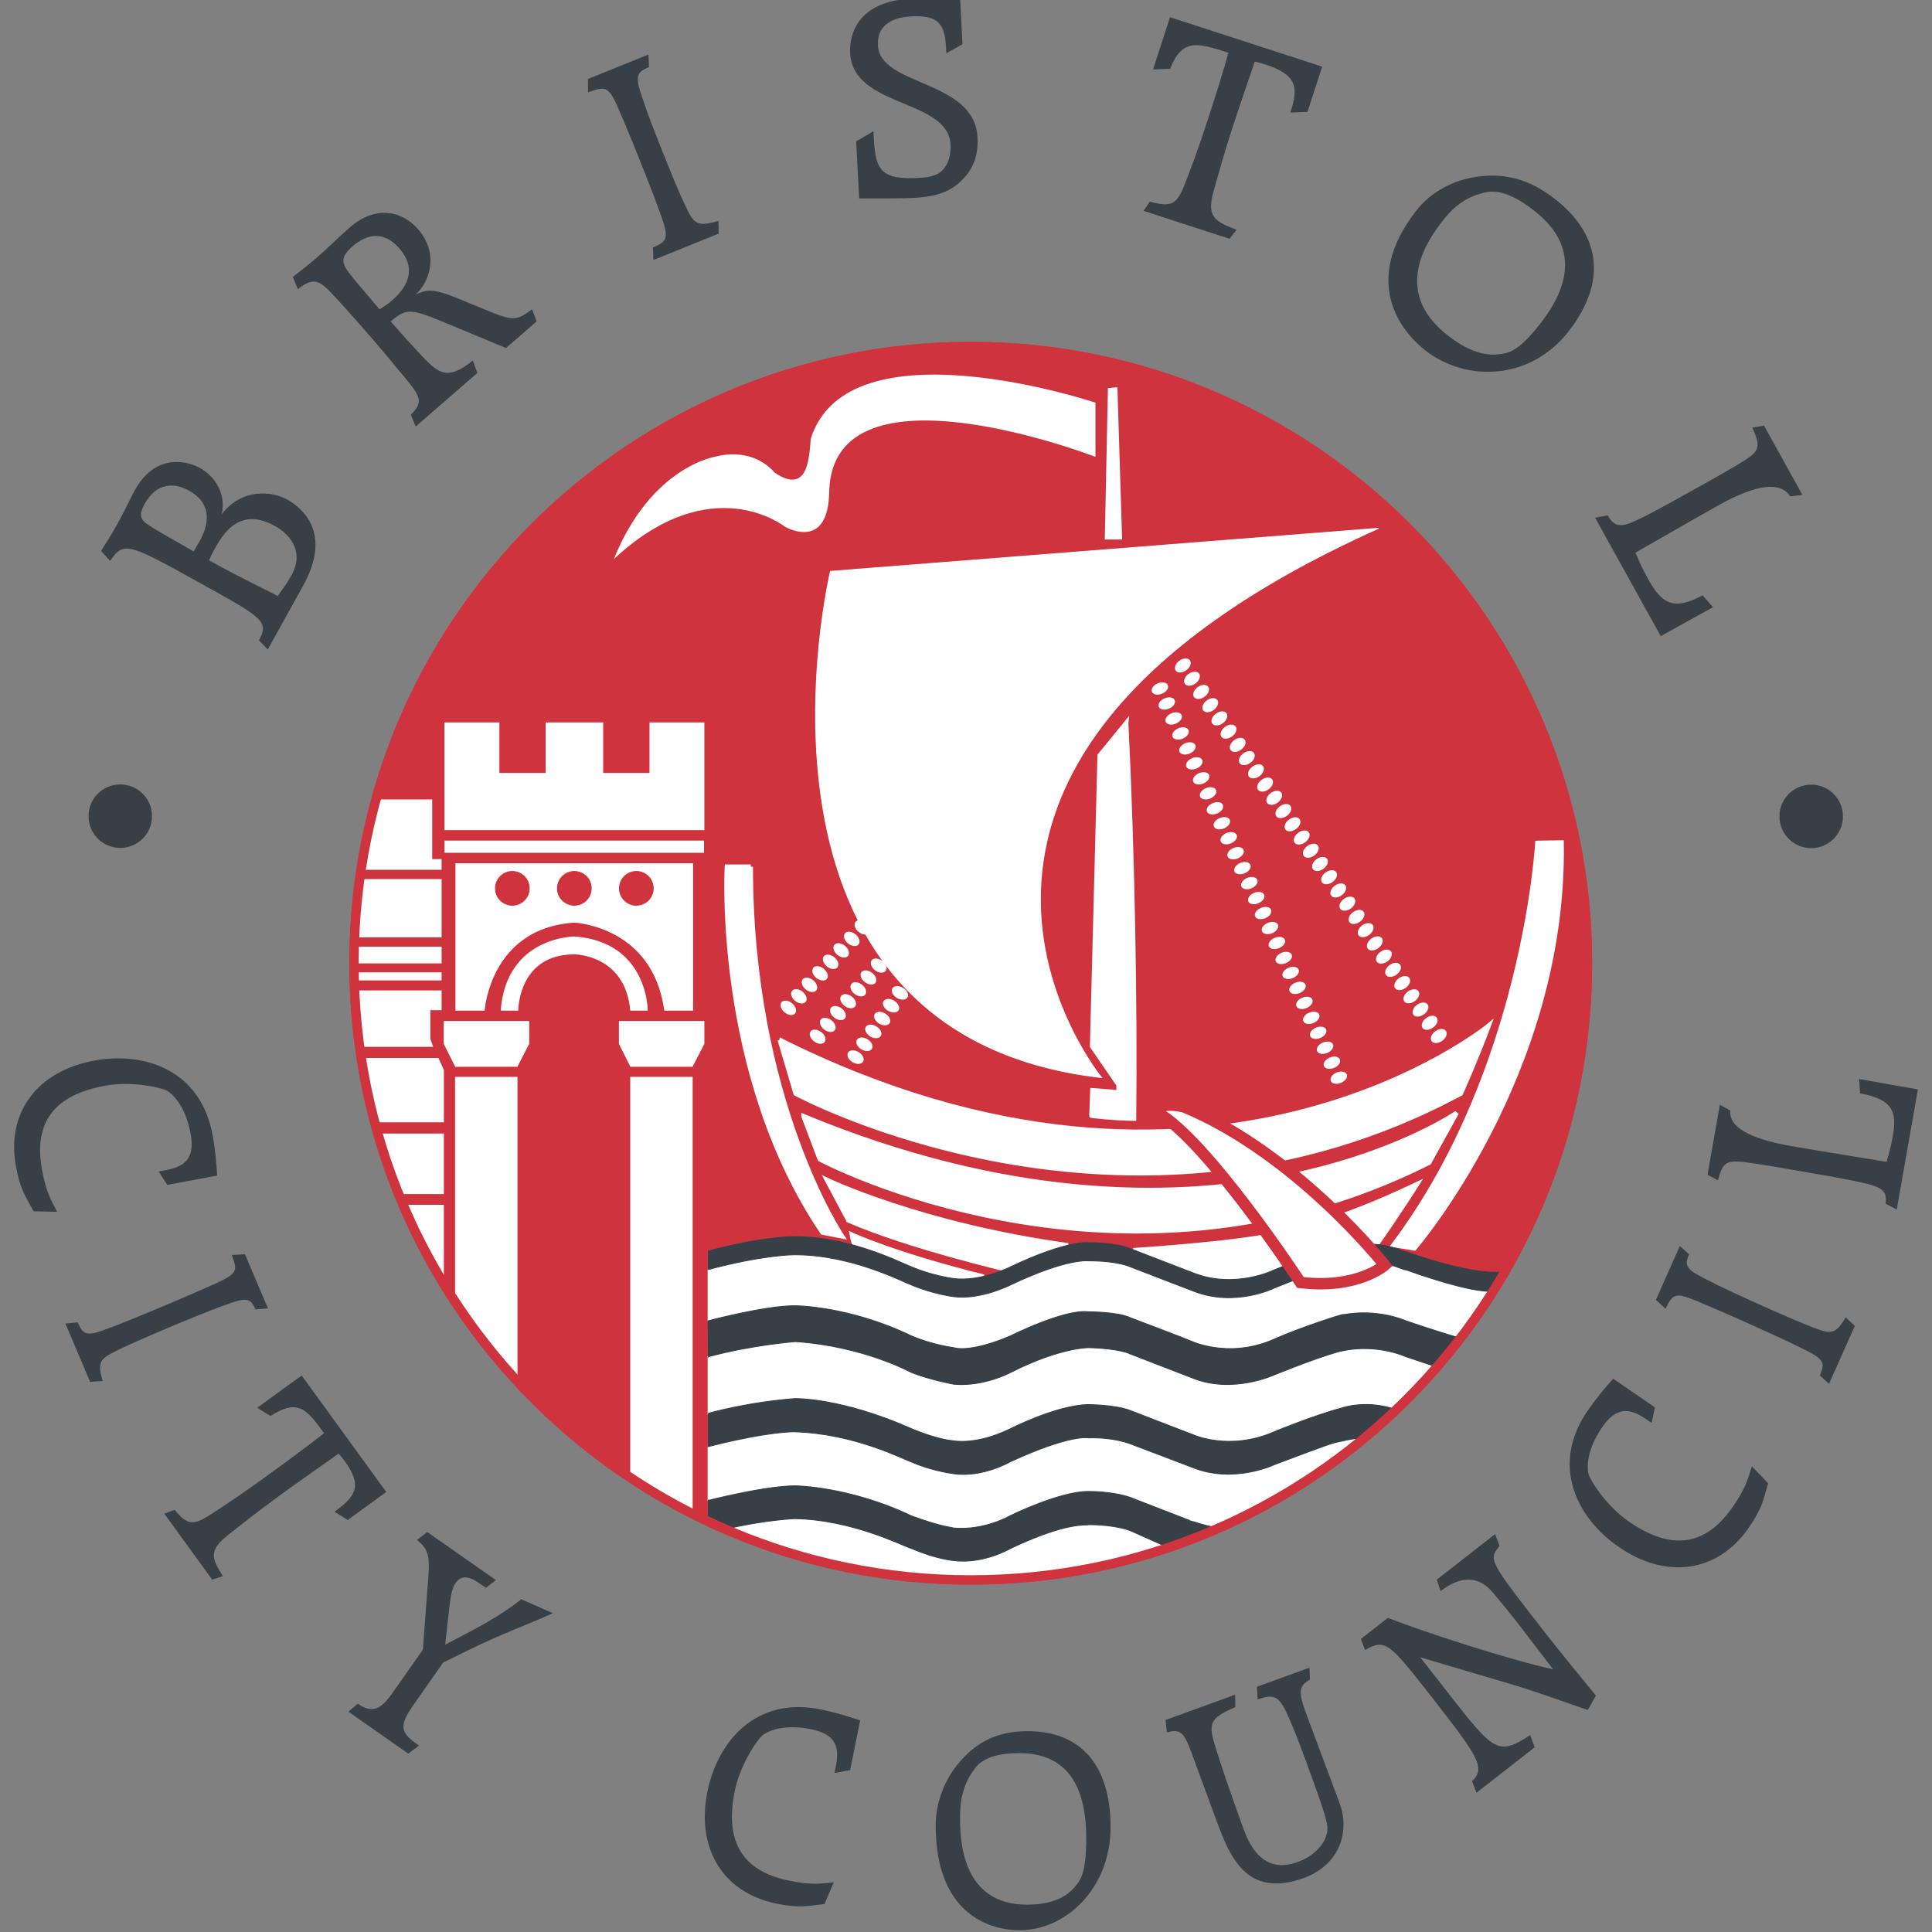 <?xml version="1.0" encoding="UTF-8"?>
<svg xmlns="http://www.w3.org/2000/svg" id="Layer_1" data-name="Layer 1" viewBox="0 0 850.39 850.39">
  <rect x="0" y="0" width="850.39" height="850.39" fill="#808080" stroke="none"/>
  <defs>
    <style>
      .cls-1, .cls-2, .cls-3 {
        fill-rule: evenodd;
      }

      .cls-1, .cls-4 {
        fill: #fff;
      }

      .cls-2, .cls-5 {
        fill: #373f47;
      }

      .cls-6 {
        stroke-width: 5.05px;
      }

      .cls-6, .cls-7, .cls-8 {
        stroke: #cf343e;
      }

      .cls-6, .cls-7, .cls-8, .cls-9, .cls-10, .cls-11 {
        fill: none;
        stroke-miterlimit: 3.86;
      }

      .cls-7 {
        stroke-width: 4.14px;
      }

      .cls-8, .cls-9, .cls-11 {
        stroke-width: .39px;
      }

      .cls-9, .cls-10 {
        stroke: #fff;
      }

      .cls-3 {
        fill: #cf343e;
      }

      .cls-10 {
        stroke-width: 1.98px;
      }

      .cls-11 {
        stroke: #373f47;
      }
    </style>
  </defs>
  <path class="cls-3" d="M155.82,423.99c0-149.92,121.52-271.46,271.46-271.46s271.44,121.54,271.44,271.46-121.52,271.44-271.44,271.44-271.46-121.52-271.46-271.44"></path>
  <path class="cls-7" d="M155.82,423.99c0-149.92,121.52-271.46,271.46-271.46s271.44,121.54,271.44,271.46-121.52,271.44-271.44,271.44-271.46-121.52-271.46-271.44Z"></path>
  <path class="cls-1" d="M606.79,232.53c-234.28,105.19-121.93,241.78-121.93,241.78-167.99-19.27-119.32-222.82-119.32-222.82l241.24-18.96Z"></path>
  <path class="cls-9" d="M606.79,232.53c-234.28,105.19-121.93,241.78-121.93,241.78-167.99-19.27-119.32-222.82-119.32-222.82l241.24-18.96Z"></path>
  <polygon class="cls-1" points="200.5 474.2 227.58 474.2 227.58 607.3 200.5 575.23 200.5 474.2"></polygon>
  <polygon class="cls-9" points="200.5 474.2 227.58 474.2 227.58 607.3 200.5 575.23 200.5 474.2"></polygon>
  <polygon class="cls-1" points="277.6 474.2 304.69 474.2 304.69 667.62 277.6 650.32 277.6 474.2"></polygon>
  <polygon class="cls-9" points="277.6 474.2 304.69 474.2 304.69 667.62 277.6 650.32 277.6 474.2"></polygon>
  <polygon class="cls-1" points="195.52 449.61 232.73 449.61 232.73 459.41 227.59 469.38 200.5 469.38 195.52 459.41 195.52 449.61"></polygon>
  <polygon class="cls-9" points="195.52 449.61 232.73 449.61 232.73 459.41 227.59 469.38 200.5 469.38 195.52 459.41 195.52 449.61"></polygon>
  <polygon class="cls-1" points="272.62 449.61 309.84 449.61 309.84 459.41 304.69 469.38 277.59 469.38 272.62 459.41 272.62 449.61"></polygon>
  <polygon class="cls-9" points="272.62 449.61 309.84 449.61 309.84 459.41 304.69 469.38 277.59 469.38 272.62 459.41 272.62 449.61"></polygon>
  <path class="cls-1" d="M213.13,444.63h-12.46v-64.48h104.19v64.48h-12.3c-5.15-37.22-39.71-38.72-39.71-38.72-37.22,2.33-39.71,38.72-39.71,38.72"></path>
  <path class="cls-9" d="M213.13,444.63h-12.46v-64.48h104.19v64.48h-12.3c-5.15-37.22-39.71-38.72-39.71-38.72-37.22,2.33-39.71,38.72-39.71,38.72Z"></path>
  <path class="cls-1" d="M227.92,444.63h-7.31c2.49-32.23,32.23-32.23,32.23-32.23,32.07,2.31,32.07,32.23,32.07,32.23h-7.31c-2.33-24.76-24.76-24.76-24.76-24.76-24.92,0-24.92,24.76-24.92,24.76"></path>
  <path class="cls-9" d="M227.92,444.63h-7.31c2.49-32.23,32.23-32.23,32.23-32.23,32.07,2.31,32.07,32.23,32.07,32.23h-7.31c-2.33-24.76-24.76-24.76-24.76-24.76-24.92,0-24.92,24.76-24.92,24.76Z"></path>
  <rect class="cls-4" x="195.86" y="370.19" width="113.83" height="4.98"></rect>
  <rect class="cls-9" x="195.86" y="370.19" width="113.83" height="4.98"></rect>
  <polygon class="cls-1" points="195.85 365.2 195.85 318.18 219.62 318.18 219.62 340.44 240.38 340.44 240.38 318.18 265.31 318.18 265.31 340.44 286.07 340.44 286.07 318.18 309.84 318.18 309.84 365.2 195.85 365.2"></polygon>
  <polygon class="cls-9" points="195.85 365.2 195.85 318.18 219.62 318.18 219.62 340.44 240.38 340.44 240.38 318.18 265.31 318.18 265.31 340.44 286.07 340.44 286.07 318.18 309.84 318.18 309.84 365.2 195.85 365.2"></polygon>
  <polygon class="cls-1" points="190.04 352.08 167.11 352.08 160.13 382.65 194.18 382.65 194.18 378.33 190.04 378.33 190.04 352.08"></polygon>
  <polygon class="cls-9" points="190.04 352.08 167.11 352.08 160.13 382.65 194.18 382.65 194.18 378.33 190.04 378.33 190.04 352.08"></polygon>
  <polygon class="cls-1" points="194.19 387.13 158.3 387.13 155.81 412.39 194.19 412.39 194.19 387.13"></polygon>
  <polygon class="cls-9" points="194.19 387.13 158.3 387.13 155.81 412.39 194.19 412.39 194.19 387.13"></polygon>
  <rect class="cls-4" x="156.64" y="416.88" width="37.55" height="6.97"></rect>
  <rect class="cls-9" x="156.64" y="416.88" width="37.55" height="6.97"></rect>
  <rect class="cls-4" x="154.81" y="428.18" width="39.38" height="3.16"></rect>
  <rect class="cls-9" x="154.81" y="428.18" width="39.38" height="3.16"></rect>
  <polygon class="cls-1" points="194.19 436.15 156.64 436.15 158.3 460.58 190.37 460.58 189.21 457.26 189.21 444.46 194.19 444.46 194.19 436.15"></polygon>
  <polygon class="cls-9" points="194.19 436.15 156.64 436.15 158.3 460.58 190.37 460.58 189.21 457.26 189.21 444.46 194.19 444.46 194.19 436.15"></polygon>
  <polygon class="cls-1" points="158.3 465.89 163.61 493.81 195.19 493.81 195.19 471.05 192.86 465.89 158.3 465.89"></polygon>
  <polygon class="cls-9" points="158.3 465.89 163.61 493.81 195.19 493.81 195.19 471.05 192.86 465.89 158.3 465.89"></polygon>
  <polygon class="cls-1" points="195.18 499.13 167.11 499.13 175.91 525.39 195.18 525.39 195.18 499.13"></polygon>
  <polygon class="cls-9" points="195.18 499.13 167.11 499.13 175.91 525.39 195.18 525.39 195.18 499.13"></polygon>
  <polygon class="cls-1" points="195.18 530.53 175.91 530.53 195.18 567.26 195.18 530.53"></polygon>
  <polygon class="cls-9" points="195.18 530.53 175.91 530.53 195.18 567.26 195.18 530.53"></polygon>
  <path class="cls-1" d="M311.66,558.95c24.92-6.65,38.22-6.65,38.22-6.65,25.08,0,47.52,11.96,51.34,13.3,9.3,3.98,18.61,5.14,18.61,5.14,11.79,1.51,24.92-5.14,24.92-5.14,25.09-11.96,34.4-10.65,34.4-10.65,13.12,0,18.44,2.66,18.44,2.66l27.59,10.63c18.44,7.31,35.72-1.32,35.72-1.32,18.61-7.64,30.24-10.65,30.24-10.65,19.78-2.65,25.1,2.66,27.75,2.66,31.91,11.29,38.22,9.3,38.22,9.3l-13.12,21.1c-12.8-3.65-25.1-7.97-25.1-7.97-14.45-5.83-27.75-2.66-27.75-2.66,2.66-1.33-18.1,5.32-30.06,10.63-21.12,9.47-38.38.17-37.88.5-.5-.32-25.6-9.8-25.6-9.8-5.32-2.66-18.44-2.66-18.44-2.66-10.64-1.33-34.4,10.65-34.4,10.65-18.45,7.81-24.92,5.14-24.92,5.14,0,0-9.31-1.16-18.61-5.14-27.57-13.3-51.34-13.3-51.34-13.3-13.3,0-38.22,6.65-38.22,6.65v-22.43Z"></path>
  <path class="cls-9" d="M311.66,558.95c24.92-6.65,38.22-6.65,38.22-6.65,25.08,0,47.52,11.96,51.34,13.3,9.3,3.98,18.61,5.14,18.61,5.14,11.79,1.51,24.92-5.14,24.92-5.14,25.09-11.96,34.4-10.65,34.4-10.65,13.12,0,18.44,2.66,18.44,2.66l27.59,10.63c18.44,7.31,35.72-1.32,35.72-1.32,18.61-7.64,30.24-10.65,30.24-10.65,19.78-2.65,25.1,2.66,27.75,2.66,31.91,11.29,38.22,9.3,38.22,9.3l-13.12,21.1c-12.8-3.65-25.1-7.97-25.1-7.97-14.45-5.83-27.75-2.66-27.75-2.66,2.66-1.33-18.1,5.32-30.06,10.63-21.12,9.47-38.38.17-37.88.5-.5-.32-25.6-9.8-25.6-9.8-5.32-2.66-18.44-2.66-18.44-2.66-10.64-1.33-34.4,10.65-34.4,10.65-18.45,7.81-24.92,5.14-24.92,5.14,0,0-9.31-1.16-18.61-5.14-27.57-13.3-51.34-13.3-51.34-13.3-13.3,0-38.22,6.65-38.22,6.65v-22.43Z"></path>
  <path class="cls-1" d="M311.66,597.16c18.95-5.14,38.38-6.65,38.38-6.65,30.08,1.99,51.18,13.62,51.18,13.62,7.98,3.16,18.61,5.15,18.61,5.15,13.12,1.17,24.92-5.15,24.92-5.15,21.92-11.13,34.4-10.95,34.4-10.95,13.96.34,18.44,2.81,18.44,2.81l27.59,10.65c17.44,6.97,35.72-1.49,35.72-1.49,23.43-9.47,30.24-10.63,30.24-10.63,15.29-3.16,27.75,2.65,27.75,2.65l14.45,4.82-18.6,18.61c-12.8-4.66-23.6-1-23.6-1-13.12,3.49-30.24,10.63-30.24,10.63-19.77,8.64-35.72,1.33-35.72,1.33l-27.59-10.63c-6.65-2.66-19.11-2.66-19.11-2.66-13.96.5-33.72,10.63-33.72,10.63-14.95,7.32-24.92,5.33-24.92,5.33-7.98-.67-18.61-5.33-18.61-5.33-31.07-13.79-51.34-13.28-51.34-13.28-21.44,1.66-38.22,6.65-38.22,6.65v-25.1Z"></path>
  <path class="cls-9" d="M311.66,597.16c18.95-5.14,38.38-6.65,38.38-6.65,30.08,1.99,51.18,13.62,51.18,13.62,7.98,3.16,18.61,5.15,18.61,5.15,13.12,1.17,24.92-5.15,24.92-5.15,21.92-11.13,34.4-10.95,34.4-10.95,13.96.34,18.44,2.81,18.44,2.81l27.59,10.65c17.44,6.97,35.72-1.49,35.72-1.49,23.43-9.47,30.24-10.63,30.24-10.63,15.29-3.16,27.75,2.65,27.75,2.65l14.45,4.82-18.6,18.61c-12.8-4.66-23.6-1-23.6-1-13.12,3.49-30.24,10.63-30.24,10.63-19.77,8.64-35.72,1.33-35.72,1.33l-27.59-10.63c-6.65-2.66-19.11-2.66-19.11-2.66-13.96.5-33.72,10.63-33.72,10.63-14.95,7.32-24.92,5.33-24.92,5.33-7.98-.67-18.61-5.33-18.61-5.33-31.07-13.79-51.34-13.28-51.34-13.28-21.44,1.66-38.22,6.65-38.22,6.65v-25.1Z"></path>
  <path class="cls-1" d="M311.66,636.87c27.41-6.97,38.22-6.65,38.22-6.65,26.58.83,48.18,12.3,51.34,13.3,7.48,3.32,15.95,4.82,18.61,5.15,12.62,1.83,24.92-5.32,24.92-5.32,26.75-12.3,34.4-10.47,34.4-10.47,11.29-.34,18.44,2.65,18.44,2.65l27.59,10.47c17.94,7.15,35.72-1.32,35.72-1.32,23.93-8.98,24.92-9.49,30.24-10.47,4.82-1.17,11.8-1.83,11.8-1.83,0,0-32.9,23.59-63.64,40.04-1.49,0-3.98.67-14.12-2.65,0,.16-27.59-10.65-27.59-10.65-8.3-2.83-18.44-2.65-18.44-2.65-12.48-.17-34.4,10.63-34.4,10.63,0,0-11.3,6.65-24.92,5.49-1.67-.5-5.32-.5-18.61-5.33-27.41-13.12-51.34-13.28-51.34-13.28-13.96.16-38.22,6.47-38.22,6.47v-23.59Z"></path>
  <path class="cls-9" d="M311.66,636.87c27.41-6.97,38.22-6.65,38.22-6.65,26.58.83,48.18,12.3,51.34,13.3,7.48,3.32,15.95,4.82,18.61,5.15,12.62,1.83,24.92-5.32,24.92-5.32,26.75-12.3,34.4-10.47,34.4-10.47,11.29-.34,18.44,2.65,18.44,2.65l27.59,10.47c17.94,7.15,35.72-1.32,35.72-1.32,23.93-8.98,24.92-9.49,30.24-10.47,4.82-1.17,11.8-1.83,11.8-1.83,0,0-32.9,23.59-63.64,40.04-1.49,0-3.98.67-14.12-2.65,0,.16-27.59-10.65-27.59-10.65-8.3-2.83-18.44-2.65-18.44-2.65-12.48-.17-34.4,10.63-34.4,10.63,0,0-11.3,6.65-24.92,5.49-1.67-.5-5.32-.5-18.61-5.33-27.41-13.12-51.34-13.28-51.34-13.28-13.96.16-38.22,6.47-38.22,6.47v-23.59Z"></path>
  <path class="cls-1" d="M318.48,673.26c17.94-4.32,31.41-4.82,31.41-4.82,25.58.5,47.68,12.13,51.34,13.12,11.13,4.82,18.6,5.32,18.6,5.32,13.13,1.67,24.94-5.32,24.94-5.32,25.58-12.13,33.56-9.97,34.39-10.47,12.3,0,18.45,2.66,18.45,2.66l18.28,8.14c-105.68,35.56-197.4-8.64-197.4-8.64"></path>
  <path class="cls-9" d="M318.48,673.26c17.94-4.32,31.41-4.82,31.41-4.82,25.58.5,47.68,12.13,51.34,13.12,11.13,4.82,18.6,5.32,18.6,5.32,13.13,1.67,24.94-5.32,24.94-5.32,25.58-12.13,33.56-9.97,34.39-10.47,12.3,0,18.45,2.66,18.45,2.66l18.28,8.14c-105.68,35.56-197.4-8.64-197.4-8.64Z"></path>
  <polygon class="cls-1" points="487.67 170.82 491.84 170.47 493.91 237.47 486.28 237.47 487.67 170.82"></polygon>
  <path class="cls-1" d="M495.69,318.28c2.83,57.41,3.98,123.93,3.46,174.1-10.31-.17-18.73-1.31-18.73-1.31,0,.16.43-11.16.43-11.16l11.52.92v-3.32l-11.65-16.97,3.32-128,11.65-14.27Z"></path>
  <path class="cls-10" d="M495.69,318.28c2.83,57.41,3.98,123.93,3.46,174.1-10.31-.17-18.73-1.31-18.73-1.31,0,.16.43-11.16.43-11.16l11.52.92v-3.32l-11.65-16.97,3.32-128,11.65-14.27Z"></path>
  <path class="cls-1" d="M330.44,381.49c0,103.18,40.21,162.68,40.21,162.68l-8.64-1.67c-47.36-69.95-42.04-161.01-42.04-161.01h10.47Z"></path>
  <path class="cls-10" d="M330.44,381.49c0,103.18,40.21,162.68,40.21,162.68l-8.64-1.67c-47.36-69.95-42.04-161.01-42.04-161.01h10.47Z"></path>
  <path class="cls-1" d="M676.71,371.02l10.63-.17c1.67,101.7-64.8,178.62-64.8,178.62l-9.14-1.49c57.83-76.92,63.3-176.96,63.3-176.96"></path>
  <path class="cls-10" d="M676.71,371.02l10.63-.17c1.67,101.7-64.8,178.62-64.8,178.62l-9.14-1.49c57.83-76.92,63.3-176.96,63.3-176.96Z"></path>
  <path class="cls-1" d="M343.23,457.75c188.93,94.54,312.04-6.31,312.04-6.31-5.32,14.29-12.29,29.9-12.29,29.9-146.89,78.93-292.77,0-292.77,0l-6.98-23.59Z"></path>
  <path class="cls-10" d="M343.23,457.75c188.93,94.54,312.04-6.31,312.04-6.31-5.32,14.29-12.29,29.9-12.29,29.9-146.89,78.93-292.77,0-292.77,0l-6.98-23.59Z"></path>
  <path class="cls-1" d="M353.7,491.32c178.46,73.94,287.46-1.49,287.46-1.49l-12.13,21.94c-136.92,68.78-268.18-1.51-268.18-1.51l-7.15-18.93Z"></path>
  <path class="cls-10" d="M353.7,491.32c178.46,73.94,287.46-1.49,287.46-1.49l-12.13,21.94c-136.92,68.78-268.18-1.51-268.18-1.51l-7.15-18.93Z"></path>
  <path class="cls-1" d="M401.23,557.62c11.63,4.82,18.61,5.32,18.61,5.32,5.14,1,13.12-1,13.12-1-39.05-9.64-57.99-18.45-57.99-18.45.5,3.16,1.49,5.15,1.49,5.15,7.48,1.67,24.76,8.98,24.76,8.98"></path>
  <path class="cls-10" d="M401.23,557.62c11.63,4.82,18.61,5.32,18.61,5.32,5.14,1,13.12-1,13.12-1-39.05-9.64-57.99-18.45-57.99-18.45.5,3.16,1.49,5.15,1.49,5.15,7.48,1.67,24.76,8.98,24.76,8.98Z"></path>
  <path class="cls-1" d="M373.48,537.18c26.42,11.47,69.62,21.6,69.62,21.6,2.66-1.16,3.82-1.66,3.82-1.66,10.97-5.33,21.6-8.48,23.11-8.98-64.81-8.98-106.02-28.75-106.02-28.75l9.47,17.78Z"></path>
  <path class="cls-10" d="M373.48,537.18c26.42,11.47,69.62,21.6,69.62,21.6,2.66-1.16,3.82-1.66,3.82-1.66,10.97-5.33,21.6-8.48,23.11-8.98-64.81-8.98-106.02-28.75-106.02-28.75l9.47,17.78Z"></path>
  <path class="cls-1" d="M498.93,550.3c7.81,2.66,26.26,9.97,26.26,9.97,20.11,7.31,32.23-1,35.72-1.33,13.96-5.48,29.24-10.81,30.24-10.63,7.48-1.17,14.79-.5,14.79-.5,10.15-14.47,17.79-26.59,17.79-26.59-35.73,16.96-51.36,19.27-62.82,22.27-19.27,4.14-61.97,6.81-61.97,6.81"></path>
  <path class="cls-10" d="M498.93,550.3c7.81,2.66,26.26,9.97,26.26,9.97,20.11,7.31,32.23-1,35.72-1.33,13.96-5.48,29.24-10.81,30.24-10.63,7.48-1.17,14.79-.5,14.79-.5,10.15-14.47,17.79-26.59,17.79-26.59-35.73,16.96-51.36,19.27-62.82,22.27-19.27,4.14-61.97,6.81-61.97,6.81Z"></path>
  <path class="cls-2" d="M311.83,597.16c18.95-5.14,38.22-6.65,38.22-6.65,30.08,1.99,51.18,13.62,51.18,13.62,7.97,3.16,18.6,5.15,18.6,5.15,13.13,1.17,24.92-5.15,24.92-5.15,21.94-11.13,34.4-10.95,34.4-10.95,13.96.34,18.45,2.81,18.45,2.81l27.57,10.65c17.44,6.97,35.73-1.49,35.73-1.49,23.43-9.47,30.24-10.63,30.24-10.63,15.29-3.16,27.75,2.65,27.75,2.65l14.45,4.82,10.47-12.62h.16c-12.78-3.66-25.09-7.98-25.09-7.98-14.45-5.81-27.75-2.65-27.75-2.65,2.65-1.33-18.11,5.3-30.08,10.63-21.1,9.46-38.38.16-37.88.5-.5-.34-25.58-9.81-25.58-9.81-5.33-2.65-18.45-2.65-18.45-2.65-10.63-1.33-34.4,10.63-34.4,10.63-18.44,7.81-24.92,5.15-24.92,5.15,0,0-9.3-1.16-18.6-5.15-27.59-13.3-51.35-13.3-51.35-13.3-13.28,0-38.21,6.65-38.21,6.65l.16,15.79Z"></path>
  <path class="cls-11" d="M311.83,597.16c18.95-5.14,38.22-6.65,38.22-6.65,30.08,1.99,51.18,13.62,51.18,13.62,7.97,3.16,18.6,5.15,18.6,5.15,13.13,1.17,24.92-5.15,24.92-5.15,21.94-11.13,34.4-10.95,34.4-10.95,13.96.34,18.45,2.81,18.45,2.81l27.57,10.65c17.44,6.97,35.73-1.49,35.73-1.49,23.43-9.47,30.24-10.63,30.24-10.63,15.29-3.16,27.75,2.65,27.75,2.65l14.45,4.82,10.47-12.62h.16c-12.78-3.66-25.09-7.98-25.09-7.98-14.45-5.81-27.75-2.65-27.75-2.65,2.65-1.33-18.11,5.3-30.08,10.63-21.1,9.46-38.38.16-37.88.5-.5-.34-25.58-9.81-25.58-9.81-5.33-2.65-18.45-2.65-18.45-2.65-10.63-1.33-34.4,10.63-34.4,10.63-18.44,7.81-24.92,5.15-24.92,5.15,0,0-9.3-1.16-18.6-5.15-27.59-13.3-51.35-13.3-51.35-13.3-13.28,0-38.21,6.65-38.21,6.65l.16,15.79Z"></path>
  <path class="cls-5" d="M614.74,620.42v.16c-12.78-4.64-23.59-1-23.59-1-13.12,3.49-30.24,10.63-30.24,10.63-19.77,8.65-35.73,1.33-35.73,1.33l-27.57-10.63c-6.65-2.66-19.11-2.66-19.11-2.66-13.97.51-33.74,10.63-33.74,10.63-14.95,7.32-24.92,5.33-24.92,5.33-7.97-.66-18.6-5.33-18.6-5.33-31.07-13.78-51.36-13.28-51.36-13.28-21.42,1.66-38.04,6.49-38.04,6.49v14.62c27.41-6.97,38.04-6.49,38.04-6.49,26.59.83,48.19,12.3,51.36,13.3,7.47,3.32,15.95,4.82,18.6,5.15,12.64,1.83,24.92-5.32,24.92-5.32,26.75-12.3,34.4-10.47,34.4-10.47,11.3-.34,18.45,2.65,18.45,2.65l27.57,10.47c17.95,7.15,35.73-1.32,35.73-1.32,23.91-8.98,24.92-9.47,30.24-10.47,4.82-1.17,11.79-1.83,11.79-1.83l11.8-11.96Z"></path>
  <path class="cls-11" d="M614.74,620.42v.16c-12.78-4.64-23.59-1-23.59-1-13.12,3.49-30.24,10.63-30.24,10.63-19.77,8.65-35.73,1.33-35.73,1.33l-27.57-10.63c-6.65-2.66-19.11-2.66-19.11-2.66-13.97.51-33.74,10.63-33.74,10.63-14.95,7.32-24.92,5.33-24.92,5.33-7.97-.66-18.6-5.33-18.6-5.33-31.07-13.78-51.36-13.28-51.36-13.28-21.42,1.66-38.04,6.49-38.04,6.49v14.62c27.41-6.97,38.04-6.49,38.04-6.49,26.59.83,48.19,12.3,51.36,13.3,7.47,3.32,15.95,4.82,18.6,5.15,12.64,1.83,24.92-5.32,24.92-5.32,26.75-12.3,34.4-10.47,34.4-10.47,11.3-.34,18.45,2.65,18.45,2.65l27.57,10.47c17.95,7.15,35.73-1.32,35.73-1.32,23.91-8.98,24.92-9.47,30.24-10.47,4.82-1.17,11.79-1.83,11.79-1.83l11.8-11.96Z"></path>
  <path class="cls-5" d="M539.13,672.43h.17c-1.51,0-4,.66-14.13-2.66,0,.17-27.57-10.63-27.57-10.63-8.32-2.83-18.45-2.65-18.45-2.65-12.46-.17-34.4,10.63-34.4,10.63,0,0-11.29,6.65-24.92,5.48-1.66-.5-5.32-.5-18.6-5.32-27.43-13.12-51.35-13.28-51.35-13.28-13.96.16-38.22,6.47-38.22,6.47l.17-.16v9.96l6.65,3c17.94-4.33,31.4-4.83,31.4-4.83,25.6.5,47.69,12.14,51.35,13.13,11.13,4.82,18.6,5.32,18.6,5.32,13.12,1.67,24.92-5.32,24.92-5.32,25.58-12.13,33.56-9.97,34.4-10.47,12.3,0,18.45,2.66,18.45,2.66l18.28,8.14,23.26-9.47Z"></path>
  <path class="cls-11" d="M539.13,672.43h.17c-1.51,0-4,.66-14.13-2.66,0,.17-27.57-10.63-27.57-10.63-8.32-2.83-18.45-2.65-18.45-2.65-12.46-.17-34.4,10.63-34.4,10.63,0,0-11.29,6.65-24.92,5.48-1.66-.5-5.32-.5-18.6-5.32-27.43-13.12-51.35-13.28-51.35-13.28-13.96.16-38.22,6.47-38.22,6.47l.17-.16v9.96l6.65,3c17.94-4.33,31.4-4.83,31.4-4.83,25.6.5,47.69,12.14,51.35,13.13,11.13,4.82,18.6,5.32,18.6,5.32,13.12,1.67,24.92-5.32,24.92-5.32,25.58-12.13,33.56-9.97,34.4-10.47,12.3,0,18.45,2.66,18.45,2.66l18.28,8.14,23.26-9.47Z"></path>
  <path class="cls-5" d="M311.83,550.64v8.14c24.92-6.65,38.05-6.49,38.05-6.49,25.1,0,47.52,11.96,51.35,13.3,9.3,3.98,18.6,5.15,18.6,5.15,11.8,1.49,24.92-5.15,24.92-5.15,25.1-11.96,34.4-10.63,34.4-10.63,13.12,0,18.45,2.66,18.45,2.66l27.57,10.62c18.45,7.32,35.73-1.32,35.73-1.32,18.6-7.64,30.24-10.63,30.24-10.63,19.77-2.66,25.09,2.65,27.75,2.65,31.89,11.3,38.22,9.3,38.22,9.3l4.15-8.46h.34s-10.81,2.49-42.7-8.8c-2.66,0-7.98-5.33-27.75-2.66,0,0-11.64,2.99-30.24,10.63,0,0-17.28,8.64-35.73,1.33l-27.57-10.63s-5.33-2.66-18.45-2.66c0,0-9.3-1.33-34.4,10.65,0,0-13.12,6.63-24.92,5.14,0,0-9.3-1.16-18.6-5.14-3.84-1.33-26.26-13.3-51.35-13.3,0,0-13.12-.34-38.05,6.31"></path>
  <path class="cls-11" d="M311.83,550.64v8.14c24.92-6.65,38.05-6.49,38.05-6.49,25.1,0,47.52,11.96,51.35,13.3,9.3,3.98,18.6,5.15,18.6,5.15,11.8,1.49,24.92-5.15,24.92-5.15,25.1-11.96,34.4-10.63,34.4-10.63,13.12,0,18.45,2.66,18.45,2.66l27.57,10.62c18.45,7.32,35.73-1.32,35.73-1.32,18.6-7.64,30.24-10.63,30.24-10.63,19.77-2.66,25.09,2.65,27.75,2.65,31.89,11.3,38.22,9.3,38.22,9.3l4.15-8.46h.34s-10.81,2.49-42.7-8.8c-2.66,0-7.98-5.33-27.75-2.66,0,0-11.64,2.99-30.24,10.63,0,0-17.28,8.64-35.73,1.33l-27.57-10.63s-5.33-2.66-18.45-2.66c0,0-9.3-1.33-34.4,10.65,0,0-13.12,6.63-24.92,5.14,0,0-9.3-1.16-18.6-5.14-3.84-1.33-26.26-13.3-51.35-13.3,0,0-13.12-.34-38.05,6.31Z"></path>
  <path class="cls-3" d="M245.37,391.02c0-4.1,3.32-7.44,7.43-7.44s7.44,3.34,7.44,7.44-3.34,7.43-7.44,7.43-7.43-3.32-7.43-7.43"></path>
  <path class="cls-8" d="M245.37,391.02c0-4.1,3.32-7.44,7.43-7.44s7.44,3.34,7.44,7.44-3.34,7.43-7.44,7.43-7.43-3.32-7.43-7.43Z"></path>
  <path class="cls-3" d="M218.08,391.02c0-4.1,3.32-7.44,7.43-7.44s7.44,3.34,7.44,7.44-3.34,7.43-7.44,7.43-7.43-3.32-7.43-7.43"></path>
  <path class="cls-8" d="M218.08,391.02c0-4.1,3.32-7.44,7.43-7.44s7.44,3.34,7.44,7.44-3.34,7.43-7.44,7.43-7.43-3.32-7.43-7.43Z"></path>
  <path class="cls-3" d="M272.65,391.02c0-4.1,3.32-7.44,7.44-7.44s7.43,3.34,7.43,7.44-3.32,7.43-7.43,7.43-7.44-3.32-7.44-7.43"></path>
  <path class="cls-8" d="M272.65,391.02c0-4.1,3.32-7.44,7.44-7.44s7.43,3.34,7.43,7.44-3.32,7.43-7.43,7.43-7.44-3.32-7.44-7.43Z"></path>
  <path class="cls-7" d="M155.82,423.99c0-149.92,121.52-271.46,271.46-271.46s271.44,121.54,271.44,271.46-121.52,271.44-271.44,271.44-271.46-121.52-271.46-271.44Z"></path>
  <path class="cls-1" d="M482.17,177.24s-108.83-36.43-125.3,15.85c-.71,7.17-.71,25.09-15.76,15.05-10.74-12.18-26.26-7.11-26.26-7.11,0,0-28.18,4.24-44.67,45.07,42.98-40.1,75.21-14.32,75.21-14.32,0,0,19.35,11.47,19.6-15.71,1.9-59.51,117.18-14.99,117.18-14.99v-23.85Z"></path>
  <path class="cls-1" d="M523.76,290.65c.85,1.16.12,3.12-1.6,4.37-1.72,1.25-3.81,1.33-4.64.17-.85-1.17-.13-3.12,1.59-4.37,1.74-1.25,3.81-1.33,4.66-.17"></path>
  <path class="cls-4" d="M527.79,296.47c.85,1.16.12,3.12-1.6,4.37-1.72,1.25-3.81,1.33-4.64.17-.85-1.17-.13-3.12,1.59-4.37,1.74-1.27,3.82-1.33,4.66-.17"></path>
  <path class="cls-4" d="M531.81,302.3c.85,1.16.12,3.12-1.6,4.37-1.72,1.25-3.81,1.33-4.66.17-.83-1.17-.12-3.12,1.6-4.37,1.72-1.27,3.81-1.33,4.66-.17"></path>
  <path class="cls-4" d="M535.83,308.13c.85,1.16.12,3.12-1.6,4.37-1.72,1.25-3.81,1.33-4.64.17-.85-1.17-.13-3.12,1.59-4.37,1.72-1.27,3.81-1.33,4.66-.17"></path>
  <path class="cls-4" d="M539.85,313.95c.85,1.16.13,3.12-1.6,4.37-1.72,1.25-3.81,1.33-4.66.16-.83-1.16-.12-3.11,1.62-4.36,1.72-1.27,3.79-1.33,4.64-.17"></path>
  <path class="cls-4" d="M543.88,319.78c.85,1.16.13,3.12-1.6,4.37-1.72,1.25-3.81,1.33-4.66.17-.83-1.17-.12-3.12,1.6-4.37,1.74-1.27,3.81-1.33,4.66-.17"></path>
  <path class="cls-4" d="M547.9,325.6c.85,1.16.12,3.12-1.6,4.37-1.72,1.25-3.81,1.33-4.64.17-.85-1.17-.13-3.12,1.6-4.37,1.72-1.27,3.79-1.33,4.64-.17"></path>
  <path class="cls-4" d="M551.93,331.42c.85,1.16.12,3.12-1.6,4.37-1.72,1.25-3.81,1.33-4.66.17-.83-1.16-.12-3.12,1.6-4.37,1.74-1.27,3.81-1.33,4.66-.17"></path>
  <path class="cls-4" d="M555.95,337.25c.85,1.16.12,3.12-1.6,4.37-1.72,1.25-3.81,1.33-4.66.17-.83-1.17-.12-3.12,1.6-4.37,1.74-1.27,3.81-1.33,4.66-.17"></path>
  <path class="cls-4" d="M559.98,343.07c.83,1.16.12,3.12-1.6,4.37-1.72,1.25-3.81,1.33-4.66.17-.83-1.17-.12-3.12,1.6-4.37,1.72-1.27,3.81-1.33,4.66-.17"></path>
  <path class="cls-4" d="M564,348.9c.83,1.16.12,3.12-1.6,4.37-1.72,1.25-3.81,1.33-4.66.17-.83-1.17-.12-3.12,1.6-4.37,1.74-1.27,3.81-1.33,4.66-.17"></path>
  <path class="cls-4" d="M568.02,354.73c.85,1.16.12,3.12-1.6,4.37-1.72,1.25-3.81,1.33-4.66.17-.83-1.16-.12-3.12,1.6-4.37,1.72-1.27,3.81-1.33,4.66-.17"></path>
  <path class="cls-4" d="M572.04,360.55c.85,1.16.12,3.12-1.6,4.37-1.72,1.25-3.81,1.33-4.66.17-.83-1.17-.12-3.12,1.6-4.37,1.74-1.27,3.81-1.33,4.66-.17"></path>
  <path class="cls-4" d="M576.07,366.38c.85,1.16.12,3.12-1.6,4.37-1.72,1.25-3.81,1.33-4.64.16-.85-1.16-.13-3.11,1.59-4.36,1.74-1.27,3.82-1.33,4.66-.17"></path>
  <path class="cls-4" d="M580.09,372.2c.85,1.16.13,3.12-1.6,4.37-1.72,1.25-3.81,1.33-4.64.17-.85-1.17-.13-3.12,1.59-4.37,1.74-1.27,3.82-1.33,4.66-.17"></path>
  <path class="cls-4" d="M584.12,378.03c.85,1.16.12,3.11-1.6,4.37-1.72,1.25-3.81,1.33-4.66.16-.83-1.16-.12-3.11,1.6-4.36,1.72-1.27,3.81-1.33,4.66-.17"></path>
  <path class="cls-4" d="M588.14,383.85c.85,1.16.12,3.12-1.6,4.37-1.72,1.25-3.81,1.33-4.66.17-.83-1.17-.12-3.12,1.6-4.37,1.74-1.27,3.81-1.33,4.66-.17"></path>
  <path class="cls-4" d="M592.16,389.68c.85,1.16.13,3.12-1.6,4.37-1.72,1.25-3.81,1.33-4.64.17-.85-1.17-.13-3.12,1.6-4.37,1.72-1.27,3.79-1.33,4.64-.17"></path>
  <path class="cls-4" d="M596.19,395.5c.85,1.16.12,3.12-1.6,4.37-1.72,1.25-3.81,1.33-4.66.17-.85-1.17-.12-3.12,1.6-4.37,1.74-1.27,3.81-1.33,4.66-.17"></path>
  <path class="cls-4" d="M600.21,401.33c.85,1.16.12,3.12-1.6,4.37-1.72,1.25-3.81,1.33-4.66.17-.83-1.17-.12-3.12,1.6-4.37,1.74-1.27,3.81-1.33,4.66-.17"></path>
  <path class="cls-4" d="M604.23,407.15c.85,1.16.12,3.12-1.6,4.37-1.72,1.25-3.81,1.33-4.64.17-.85-1.16-.13-3.12,1.59-4.37,1.74-1.25,3.81-1.33,4.66-.17"></path>
  <path class="cls-4" d="M608.26,412.98c.85,1.16.12,3.12-1.6,4.37-1.72,1.25-3.81,1.33-4.66.17-.83-1.17-.12-3.12,1.6-4.37,1.74-1.27,3.81-1.33,4.66-.17"></path>
  <path class="cls-4" d="M612.28,418.8c.83,1.16.12,3.12-1.6,4.37-1.72,1.25-3.81,1.33-4.66.16-.83-1.16-.13-3.11,1.6-4.36,1.72-1.25,3.81-1.33,4.66-.17"></path>
  <path class="cls-4" d="M616.31,424.62c.83,1.16.12,3.12-1.6,4.37-1.72,1.25-3.81,1.33-4.66.17-.83-1.17-.12-3.12,1.6-4.37,1.74-1.27,3.81-1.33,4.66-.17"></path>
  <path class="cls-4" d="M620.33,430.45c.85,1.17.12,3.12-1.6,4.37-1.72,1.26-3.81,1.33-4.66.17-.83-1.16-.12-3.12,1.6-4.37,1.72-1.25,3.81-1.33,4.66-.17"></path>
  <path class="cls-4" d="M624.35,436.27c.85,1.16.12,3.12-1.6,4.37-1.72,1.25-3.81,1.33-4.66.17-.83-1.16-.12-3.12,1.6-4.37,1.74-1.25,3.81-1.33,4.66-.17"></path>
  <path class="cls-4" d="M628.37,442.1c.85,1.16.12,3.11-1.6,4.37-1.72,1.25-3.81,1.33-4.66.17-.83-1.17-.12-3.12,1.6-4.37,1.74-1.25,3.81-1.33,4.66-.17"></path>
  <path class="cls-4" d="M632.4,447.92c.85,1.16.12,3.12-1.6,4.37-1.72,1.25-3.81,1.33-4.66.17-.83-1.16-.12-3.12,1.6-4.37,1.74-1.25,3.81-1.33,4.66-.17"></path>
  <path class="cls-1" d="M636.41,453.75c.85,1.16.13,3.12-1.59,4.37-1.74,1.25-3.82,1.33-4.66.17-.85-1.17-.13-3.12,1.6-4.37,1.72-1.27,3.81-1.33,4.64-.17"></path>
  <path class="cls-1" d="M398.78,416.92c-.86,1.14-2.95,1.04-4.64-.26-1.71-1.28-2.4-3.26-1.53-4.4.87-1.14,2.95-1.02,4.66.26,1.71,1.28,2.38,3.26,1.52,4.4"></path>
  <path class="cls-4" d="M394.3,422.14c-.86,1.14-2.95,1.04-4.66-.26-1.7-1.28-2.38-3.26-1.52-4.4.86-1.14,2.95-1.02,4.66.26,1.7,1.28,2.38,3.26,1.52,4.4"></path>
  <path class="cls-4" d="M389.83,427.35c-.86,1.14-2.95,1.04-4.64-.26-1.71-1.28-2.4-3.24-1.53-4.4.87-1.14,2.95-1.02,4.66.26,1.7,1.29,2.38,3.26,1.52,4.4"></path>
  <path class="cls-4" d="M385.35,432.57c-.86,1.14-2.95,1.02-4.66-.26-1.7-1.28-2.38-3.26-1.52-4.4.86-1.14,2.95-1.02,4.64.26,1.71,1.28,2.4,3.26,1.53,4.4"></path>
  <path class="cls-4" d="M380.88,437.78c-.86,1.14-2.95,1.04-4.66-.24-1.7-1.29-2.38-3.26-1.52-4.4.86-1.16,2.95-1.04,4.66.24,1.7,1.29,2.38,3.26,1.52,4.4"></path>
  <path class="cls-4" d="M376.4,443.01c-.86,1.14-2.95,1.02-4.66-.26-1.7-1.28-2.38-3.26-1.52-4.4.86-1.14,2.95-1.02,4.66.26,1.7,1.28,2.38,3.26,1.52,4.4"></path>
  <path class="cls-4" d="M371.92,448.22c-.86,1.16-2.95,1.04-4.64-.24-1.71-1.29-2.4-3.26-1.53-4.41.87-1.13,2.95-1.02,4.66.26,1.71,1.29,2.38,3.26,1.52,4.4"></path>
  <path class="cls-4" d="M367.45,453.44c-.86,1.14-2.95,1.04-4.66-.26-1.7-1.28-2.38-3.26-1.52-4.4.86-1.14,2.95-1.02,4.64.26,1.71,1.29,2.4,3.26,1.53,4.4"></path>
  <path class="cls-1" d="M362.97,458.65c-.86,1.14-2.95,1.04-4.64-.26-1.71-1.28-2.4-3.24-1.53-4.4.87-1.14,2.95-1.02,4.66.26,1.7,1.29,2.38,3.26,1.52,4.4"></path>
  <path class="cls-1" d="M411.15,422.04c-.74,1.22-2.83,1.33-4.66.23-1.83-1.09-2.7-2.99-1.96-4.21s2.81-1.33,4.64-.23c1.83,1.09,2.72,2.97,1.98,4.21"></path>
  <path class="cls-4" d="M407.24,427.69c-.74,1.24-2.81,1.33-4.66.24-1.83-1.1-2.7-2.99-1.96-4.23.73-1.22,2.81-1.33,4.64-.23,1.83,1.1,2.72,2.99,1.98,4.21"></path>
  <path class="cls-4" d="M403.33,433.35c-.74,1.22-2.83,1.33-4.64.24-1.83-1.1-2.72-2.99-1.98-4.21.74-1.24,2.81-1.35,4.64-.24,1.83,1.09,2.72,2.99,1.98,4.21"></path>
  <path class="cls-4" d="M399.43,439.01c-.74,1.22-2.83,1.33-4.66.24-1.83-1.1-2.7-2.99-1.96-4.21.74-1.24,2.81-1.35,4.64-.24,1.83,1.09,2.72,2.99,1.98,4.21"></path>
  <path class="cls-4" d="M395.52,444.66c-.74,1.22-2.83,1.33-4.66.24-1.83-1.1-2.7-2.99-1.96-4.21.74-1.24,2.81-1.35,4.64-.24,1.83,1.09,2.72,2.99,1.98,4.21"></path>
  <path class="cls-4" d="M391.61,450.32c-.74,1.24-2.81,1.33-4.64.24-1.83-1.1-2.72-2.99-1.98-4.21.74-1.24,2.83-1.35,4.64-.24,1.84,1.1,2.72,2.99,1.98,4.21"></path>
  <path class="cls-4" d="M387.71,455.98c-.74,1.22-2.83,1.33-4.66.24-1.82-1.1-2.7-2.99-1.96-4.23.74-1.22,2.81-1.33,4.64-.23,1.83,1.09,2.72,2.99,1.98,4.21"></path>
  <path class="cls-4" d="M383.8,461.64c-.74,1.22-2.81,1.33-4.66.23-1.83-1.09-2.7-2.97-1.96-4.21.74-1.22,2.81-1.33,4.64-.23,1.83,1.09,2.72,2.97,1.98,4.21"></path>
  <path class="cls-1" d="M379.9,467.29c-.74,1.24-2.83,1.33-4.66.24-1.82-1.1-2.7-2.99-1.96-4.21.74-1.24,2.81-1.33,4.64-.24,1.83,1.1,2.72,2.99,1.98,4.21"></path>
  <path class="cls-1" d="M387.23,405.57c-.9,1.12-2.97.93-4.64-.42-1.66-1.35-2.26-3.34-1.36-4.44.9-1.12,2.97-.93,4.63.4,1.67,1.35,2.27,3.34,1.37,4.45"></path>
  <path class="cls-4" d="M382.57,410.63c-.9,1.12-2.97.93-4.64-.42-1.66-1.35-2.26-3.34-1.36-4.44.9-1.12,2.97-.93,4.64.4,1.66,1.35,2.26,3.34,1.36,4.45"></path>
  <path class="cls-4" d="M377.91,415.69c-.9,1.12-2.97.93-4.64-.42-1.66-1.35-2.26-3.32-1.36-4.44.9-1.12,2.97-.93,4.64.4,1.66,1.35,2.26,3.34,1.36,4.45"></path>
  <path class="cls-4" d="M373.26,420.75c-.9,1.12-2.97.93-4.63-.42-1.67-1.35-2.27-3.32-1.37-4.44.9-1.12,2.97-.93,4.64.4,1.66,1.35,2.26,3.34,1.36,4.45"></path>
  <path class="cls-4" d="M368.61,425.8c-.9,1.12-2.99.93-4.64-.42-1.66-1.35-2.26-3.34-1.36-4.45.9-1.1,2.97-.93,4.63.42,1.66,1.35,2.27,3.34,1.37,4.45"></path>
  <path class="cls-4" d="M363.95,430.86c-.9,1.12-2.97.93-4.64-.42-1.66-1.33-2.26-3.34-1.36-4.44.9-1.12,2.97-.94,4.63.4,1.66,1.35,2.27,3.34,1.37,4.45"></path>
  <path class="cls-4" d="M359.3,435.92c-.9,1.12-2.97.93-4.63-.4-1.67-1.36-2.27-3.34-1.37-4.45.9-1.12,2.97-.93,4.63.4,1.67,1.35,2.27,3.34,1.37,4.45"></path>
  <path class="cls-4" d="M354.64,440.97c-.9,1.12-2.97.93-4.63-.4-1.66-1.35-2.27-3.34-1.37-4.45.9-1.12,2.97-.93,4.63.4,1.67,1.35,2.27,3.34,1.37,4.45"></path>
  <path class="cls-1" d="M349.99,446.04c-.9,1.12-2.97.93-4.63-.42-1.67-1.35-2.27-3.34-1.37-4.44.9-1.12,2.97-.93,4.63.4,1.66,1.35,2.27,3.34,1.37,4.45"></path>
  <path class="cls-1" d="M514.01,301.53c.59,1.22-.47,2.91-2.38,3.75-1.92.85-3.96.55-4.56-.67-.59-1.22.47-2.91,2.38-3.77,1.92-.85,3.96-.54,4.56.69"></path>
  <path class="cls-4" d="M517.04,308.11c.61,1.22-.47,2.91-2.38,3.75-1.91.86-3.96.55-4.56-.67-.61-1.22.47-2.91,2.38-3.75,1.92-.86,3.96-.55,4.56.67"></path>
  <path class="cls-4" d="M520.07,314.7c.61,1.22-.47,2.91-2.38,3.75-1.92.85-3.96.55-4.56-.67-.59-1.22.47-2.91,2.38-3.77,1.92-.85,3.96-.54,4.56.69"></path>
  <path class="cls-4" d="M523.1,321.29c.59,1.22-.47,2.91-2.38,3.77-1.92.85-3.96.54-4.56-.69-.59-1.22.47-2.91,2.38-3.75,1.91-.86,3.96-.55,4.56.67"></path>
  <path class="cls-4" d="M526.12,327.88c.61,1.22-.46,2.91-2.38,3.75-1.91.86-3.96.55-4.55-.67-.61-1.22.46-2.91,2.38-3.77,1.91-.85,3.96-.54,4.55.69"></path>
  <path class="cls-4" d="M529.15,334.47c.61,1.22-.47,2.91-2.38,3.75-1.92.85-3.96.55-4.56-.67-.61-1.22.47-2.91,2.38-3.77,1.92-.85,3.96-.54,4.56.69"></path>
  <path class="cls-4" d="M532.18,341.06c.59,1.22-.47,2.91-2.38,3.75-1.92.86-3.96.55-4.56-.67-.59-1.22.47-2.91,2.38-3.75,1.91-.86,3.96-.55,4.56.67"></path>
  <path class="cls-4" d="M535.21,347.64c.61,1.22-.47,2.91-2.38,3.77-1.92.85-3.96.54-4.56-.69-.59-1.22.47-2.91,2.38-3.75,1.92-.85,3.96-.55,4.56.67"></path>
  <path class="cls-4" d="M538.23,354.23c.61,1.22-.46,2.91-2.38,3.77-1.91.85-3.96.54-4.56-.69-.59-1.22.47-2.91,2.4-3.75,1.91-.86,3.96-.55,4.55.67"></path>
  <path class="cls-4" d="M541.27,360.82c.61,1.22-.46,2.91-2.38,3.75-1.91.85-3.96.55-4.55-.67-.61-1.22.46-2.91,2.38-3.77,1.91-.85,3.96-.54,4.55.69"></path>
  <path class="cls-4" d="M544.3,367.41c.61,1.22-.47,2.91-2.38,3.75-1.92.86-3.96.55-4.56-.67-.59-1.22.47-2.91,2.38-3.77,1.92-.85,3.96-.54,4.56.69"></path>
  <path class="cls-4" d="M547.33,374c.61,1.22-.47,2.91-2.38,3.77-1.92.85-3.96.54-4.56-.69-.59-1.22.47-2.91,2.38-3.75,1.92-.86,3.96-.55,4.56.67"></path>
  <path class="cls-4" d="M550.35,380.59c.61,1.22-.47,2.91-2.38,3.75-1.91.85-3.96.55-4.56-.67-.59-1.22.47-2.91,2.38-3.77,1.92-.85,3.96-.54,4.56.69"></path>
  <path class="cls-4" d="M553.38,387.17c.61,1.22-.47,2.91-2.38,3.75-1.91.86-3.96.55-4.56-.67s.47-2.91,2.38-3.77c1.92-.85,3.96-.54,4.56.69"></path>
  <path class="cls-4" d="M556.41,393.76c.59,1.22-.47,2.91-2.38,3.75-1.92.86-3.97.55-4.56-.67s.47-2.91,2.38-3.77c1.91-.85,3.96-.54,4.56.69"></path>
  <path class="cls-4" d="M559.44,400.35c.61,1.22-.47,2.91-2.38,3.75-1.91.85-3.96.55-4.56-.67-.59-1.22.47-2.91,2.4-3.75,1.91-.86,3.96-.55,4.55.67"></path>
  <path class="cls-4" d="M562.47,406.94c.59,1.22-.47,2.91-2.38,3.77-1.92.85-3.96.54-4.56-.69s.47-2.91,2.38-3.75c1.92-.86,3.96-.55,4.56.67"></path>
  <path class="cls-4" d="M565.49,413.53c.61,1.22-.47,2.91-2.38,3.75-1.91.86-3.96.55-4.55-.67-.61-1.22.46-2.91,2.37-3.77,1.92-.85,3.96-.54,4.56.69"></path>
  <path class="cls-4" d="M568.52,420.12c.61,1.22-.46,2.91-2.38,3.75-1.92.86-3.96.55-4.56-.67-.59-1.22.47-2.92,2.38-3.77,1.92-.85,3.96-.54,4.56.69"></path>
  <path class="cls-4" d="M571.56,426.71c.61,1.22-.47,2.91-2.38,3.75-1.91.85-3.96.55-4.56-.67-.59-1.24.47-2.92,2.4-3.77,1.91-.85,3.96-.54,4.55.69"></path>
  <path class="cls-4" d="M574.58,433.29c.61,1.22-.47,2.91-2.38,3.75-1.91.86-3.96.55-4.56-.67-.59-1.22.47-2.91,2.38-3.77,1.92-.85,3.97-.54,4.56.69"></path>
  <path class="cls-4" d="M577.61,439.88c.61,1.22-.46,2.91-2.38,3.77-1.92.85-3.96.54-4.56-.69-.59-1.22.47-2.91,2.38-3.75,1.92-.86,3.96-.55,4.56.67"></path>
  <path class="cls-4" d="M580.64,446.47c.61,1.22-.47,2.91-2.38,3.75-1.92.86-3.96.55-4.56-.67-.59-1.22.47-2.91,2.38-3.75,1.91-.86,3.96-.55,4.56.67"></path>
  <path class="cls-4" d="M583.67,453.06c.59,1.22-.47,2.91-2.38,3.75-1.92.86-3.96.55-4.56-.67-.59-1.24.47-2.91,2.38-3.77,1.92-.85,3.96-.54,4.56.69"></path>
  <path class="cls-4" d="M586.7,459.64c.59,1.22-.47,2.91-2.38,3.77-1.91.85-3.96.54-4.56-.69-.59-1.22.47-2.91,2.38-3.75,1.92-.86,3.96-.55,4.56.67"></path>
  <path class="cls-4" d="M589.72,466.24c.61,1.22-.47,2.91-2.38,3.75-1.91.85-3.96.55-4.56-.69-.59-1.22.47-2.91,2.4-3.75,1.91-.85,3.94-.55,4.55.69"></path>
  <path class="cls-1" d="M592.76,472.82c.61,1.22-.47,2.91-2.38,3.75-1.92.86-3.96.55-4.56-.67s.47-2.91,2.38-3.75c1.91-.85,3.96-.55,4.56.67"></path>
  <path class="cls-1" d="M509.48,489.71c21.91,12.31,62.91,74.78,62.91,74.78,24.99,3.08,37.12-7.6,37.12-7.6,0,0-38.6-49.07-88.47-69.75-12.39-2.58-11.56,2.57-11.56,2.57"></path>
  <path class="cls-6" d="M509.48,489.71c21.91,12.31,62.91,74.78,62.91,74.78,24.99,3.08,37.12-7.6,37.12-7.6,0,0-38.6-49.07-88.47-69.75-12.39-2.58-11.56,2.57-11.56,2.57Z"></path>
  <g>
    <path class="cls-2" d="M117.86,285.88l-3.88-4c4.52-8.4,1.7-9.97-25.52-25.04-31.88-17.67-33.94-18.81-39.98-9.97l-3.97-4.33c1.32-2.38,3.67-5.61,7.16-11.9,3.48-6.3,5.88-11.63,7.62-14.78,9.8-17.67,24.6-12.17,28.73-9.88,6.18,3.43,11.74,11.05,9.56,20.33,9.22-11.76,22.41-9.99,28.8-6.45,6.84,3.8,19.85,14.83,7.05,37.92l-15.57,28.09ZM122.24,262.37c1.82-2.53,4.24-5.87,6.04-9.11,7.15-12.91-4.63-20.29-7.23-21.73-16.06-8.9-23.15,3.9-27.1,11.05-.73,1.31-1.35,2.68-1.95,4.04,16.04,8.88,25.25,13,30.24,15.76M85.24,242.71c.83-1.52,1.79-2.97,2.62-4.49,7.87-14.2-.97-20.24-4.66-22.27-6.07-3.38-14.09-3.98-19.55,5.88-2.22,4.01-2.33,6.5,1.06,8.81,2.31,1.7,10.28,6.26,12.23,7.33l8.29,4.74ZM182.98,187.73l-2.19-5.17c5.57-5.49,4.59-7.75-2.95-16.81-3.34-3.84-7.68-9.42-14.04-16.71-8.13-9.35-13.92-15.83-17.68-19.78-5.06-5.44-8.17-7.68-14.98-1.92l-2.26-5.42c2.33-1.86,6.03-4.59,10.52-8.49,4.97-4.31,9.69-9.07,14.64-13.39,11.33-9.84,23-7.17,29.92.78,9.84,11.32,4.56,23.95-.96,28.75,4.62-1.87,6.89-3.03,18.68,1.84l11.53,4.75c12.54,5.19,14.04,5.21,20.99-.01l2,5.32-13.47,11.71-23.4-9.72c-18.87-7.91-20-8.07-27.36-2.01.57.66,1.55,1.78,2.36,2.72,4.71,5.42,8.64,9.57,11.59,12.76,7.12,7.44,11.29,10.73,22.19,1.74l1.99,5.49-27.13,23.59ZM167.07,136.18c1.76-1.2,3.5-2.21,5.09-3.59,3.55-3.1,13.4-11.98,3.65-23.21-6.68-7.67-13.94-6.77-20.67-.92-4.97,4.32-5.06,7.02-1.52,11.67,1.69,2.14,4.04,5.03,6.97,8.4l6.49,7.66ZM287.61,114.45l-.23-5.52c4.67-2.03,7.04-3.11,4.87-10.13-1.68-5.46-5.49-15.56-12.5-32.92-3.43-8.51-6-14.55-7.85-18.76-4.13-9.56-5.79-9.03-13.05-6.49l-.08-5.85,26.66-10.77.23,5.52c-5.75,2.33-6.18,4.24-2.83,13.85,2.23,6.85,6.01,16.55,10.94,28.73,4.59,11.39,7.66,18.3,9.8,22.26,2.91,5.23,5.91,4.7,12.66,2.89l.11,5.57-28.73,11.61ZM401.25,87.15c-5.71.3-21.1.11-23.08.22l-1.32-25.13,7.58-4.49c.07,1.12.12,2.22.19,3.34.73,14.12,3.54,18.06,19.65,17.21,3.08-.16,8.03-.42,10.85-3.66,1.88-2.09,3.55-5.77,3.27-10.98-1.06-20.29-42.92-16.12-44.2-40.25-.44-8.55,3.53-22.78,26.81-24.01,6.31-.32,17.62-.05,21.59-.13l1.06,20.19-7.12,3.97c-.05-1-.11-2.11-.16-3.1-.56-10.65-4.32-13.67-15.34-13.09-2.84.13-15.22.79-14.59,12.8.94,18.07,42.49,14.91,43.82,40.4.55,10.52-3.75,15.84-7.41,19.39-6.38,6.28-15.15,7-21.59,7.33M503.34,92.81l2.76-4.06c10.4,2.87,12.23.86,16.19-9.73,2.31-5.89,5.61-14.86,9.78-27.71,2.8-8.6,7.2-22.56,8.61-28.09-13.32-4.33-20.28-6.59-25.62,7.05l-7.54.3,7.48-23,66.97,21.76-6.47,19.93-7.54.28c3.69-11.3,3.05-16.61-11.44-21.32-1.43-.46-2.76-.75-4.21-1.1-2.88,8.45-7.32,21.34-9.77,28.89-4.14,12.73-6.58,21.84-8.22,27.7-3.45,11.79.27,13.65,9.97,17.45l-3.11,3.94-37.84-12.3ZM627.38,154.25c-11.04-8.63-28.21-30.54-3.94-61.6,6.26-8.01,16.34-13.67,27.4-14.94,11.39-1.48,22.11.92,33.54,9.84,20.9,16.34,22.58,37.14,6.02,58.35-16.94,21.68-45.12,22.31-63.01,8.34M635.26,96.85c-6.34,8.1-23.31,31.03,1.9,50.72,7.52,5.88,15.19,9.35,22.74,8.33,4.19-.5,8.36-1.02,18.13-13.52,18.63-23.83,10.26-39.5-2.74-49.65-7.12-5.57-14.01-9.06-20.27-8.29-6.82,1.28-13.35,4.2-19.76,12.41M702.1,227.85l5.57-.96c3.78,6.82,7.9,4.55,17.9-.43,2.38-1.32,5.05-2.65,8.3-4.45,14.31-7.94,24.18-13.4,30.35-17.1,10.01-5.98,11.45-7.2,7.05-16.67l5.18-.89,16.89,30.47-5.3.67q-6.53-9.99-31.25,3.71c-9.21,5.1-32.5,18.59-36.94,21.05,1.78,3.97,2.48,6,5.6,11.64,5.53,9.97,10.61,14.52,23.94,7.13l4.6,5.25-22.99,12.73-28.91-52.15Z"></path>
    <path class="cls-2" d="M6.95,513.02c-4.15-23.51,9.62-41.8,35.02-46.28,21.48-3.8,46.52,4.04,51.68,33.27,1.24,7.02,1.55,11.63,1.94,17.44l-21.94,4.09-3.81-5.89c7.82-1.39,16.53-2.69,14.12-16.31-1.55-8.79-5.26-15.61-9.86-18.88-2.46-1.83-16.05-4.64-27.41-2.65-22.95,4.05-31.87,16.27-28.27,36.71,1.66,9.34,3.73,13.27,6.73,18.87l-10.36-.22c-3.39-6.43-5.91-9.26-7.82-20.15M28.77,582.55l5.45-.48c1.9,4.16,2.93,6.26,9.88,3.92,5.42-1.82,15.44-5.83,32.68-13.13,8.44-3.59,14.44-6.26,18.62-8.16,9.5-4.28,9-5.76,6.64-12.27l5.77-.38,10.11,23.82-5.45.5c-2.18-5.14-4.05-5.44-13.58-1.87-6.8,2.4-16.43,6.37-28.52,11.49-11.3,4.8-18.18,7.95-22.11,10.12-5.21,2.93-4.74,5.64-3.09,11.74l-5.49.39-10.9-25.68ZM72.32,666.31l4.54-1.78c6.11,7.56,8.69,6.92,18.09.65,5.32-3.45,13.23-8.77,24.16-16.73,7.33-5.32,19.1-14,23.51-17.63-7.4-10.2-11.28-15.52-23.56-7.55l-5.85-3.62,19.57-14.21,37.24,51.27-16.94,12.31-5.84-3.62c9.62-6.98,12.35-11.45,4.29-22.56-.79-1.09-1.61-2.01-2.5-3.01-7.28,5.15-18.45,12.99-24.87,17.66-10.83,7.86-18.18,13.77-22.97,17.52-9.73,7.47-8.06,10.82-3.07,18.77l-4.72,1.51-21.05-28.99ZM153.37,753.41l4.09-3.49c7.67,5.37,11.45.75,16.07-5.85l12.6-17.97,1.96-26.16c1.25-14.43,1.21-17.48-4.55-22.1l4.51-3.51,30.25,21.18-4.43,3.4c-.82-.58-1.66-1.16-2.48-1.72-2.37-1.67-7.48-5.25-10.83-.48-1.78,2.54-2.36,6.67-3.02,12.87l-1.59,14.33c13.2-6.8,24.82-12.89,33.48-19.98l13.94,6.14c-11.95,5.4-21.73,8.68-37.51,16.4-3.61,1.86-7.24,3.55-10.79,5.3l-13.44,19.2c-6.61,9.43-4.78,12.08,2.81,17.39l-4.76,3.49-26.32-18.44ZM341.29,837.78c-23.35-4.97-35.15-24.59-29.78-49.81,4.54-21.34,21.16-41.62,50.2-35.46,6.97,1.48,11.36,2.92,16.89,4.74l-4.41,21.87-6.9,1.32c1.66-7.75,3.7-16.32-9.82-19.2-8.73-1.84-16.46-.96-21.21,2.09-2.61,1.6-10.32,13.15-12.72,24.43-4.84,22.8,3.15,35.65,23.44,39.97,9.27,1.96,13.71,1.51,20.01.82l-4.08,9.53c-7.23.75-10.81,2.02-21.61-.28M448.78,849.62c-12.61,0-36.93-6.69-36.93-46.11,0-10.17,4.01-20.83,11.16-28.64,7.25-8.18,16.18-12.89,29.23-12.89,23.87,0,36.59,15.37,36.59,42.27s-19.63,45.37-40.05,45.37M422.56,799.55c0,10.28.67,38.8,29.45,38.8,8.6,0,15.96-1.98,20.75-7.44,2.68-2.97,5.36-5.95,5.36-21.81,0-30.25-14.61-37.44-29.45-37.44-8.14,0-14.95,1.49-18.97,5.95-4.12,5.21-7.13,11.53-7.13,21.95M573.85,826.62c-25.38,9.25-32.73-9.99-38.34-25.09l-9.43-25.6c-4.52-12.73-5.6-15.37-12.47-13.4l-.57-5.46,30.62-11.13.09,5.49c-11.39,4.94-12.23,6.84-8.41,18.64,2.22,7.09,5.73,17.7,11.67,34.01,2.11,5.83,7.79,21.44,23.94,15.56,7.12-2.33,11.17-7.5,12.29-10.28,1.91-5.18,2.21-5.02-8.13-33.44-4.16-11.41-6.89-17.94-9.06-22.57-3.65-7.77-6.55-7.24-12.5-5.34l-.26-5.58,23.07-8.38.23,5.19c-4.37,2.65-5.49,4.49-1.97,14.17,3.39,9.31,12.1,32.26,15.03,40.31,4.79,13.16-.5,27.35-15.8,32.92M649.91,789.09l-1.98-5.06c5.98-5.77,3.05-10.42-16.78-35.81-19.62-25.11-21.22-27.16-30.32-21.95l-1.82-4.87,11.87-9.27c16.92,6.62,54.72,18.76,72.74,22.62l-9.91-12.87c-1.6-2.22-4.18-5.54-6.32-8.28-4.12-5.28-7.66-9.43-10.42-12.78-5.54-6.37-12.73-8.16-22.9-.51l-1.66-5.01,25.68-20.05,1.96,5.22c-5.07,6.02-4.78,6.41,20.87,39.23,6.94,8.88,14.39,17.87,21.52,26.62l-3.54,6.37c-11.44-3.96-22.78-8.14-34.36-11.55l-39.42-11.67c2.22,2.83,4.51,5.76,6.8,8.69l6.26,8.01c19.46,24.91,21.41,26.69,35.35,17.54l1.95,5.4-25.58,19.98ZM769.59,672.67c-13.69,19.55-36.36,22.76-57.48,7.97-17.89-12.52-30.05-35.76-13.03-60.08,4.09-5.84,7.12-9.31,10.95-13.7l18.41,12.61-1.48,6.86c-6.5-4.55-13.58-9.77-21.52,1.55-5.11,7.32-7.31,14.78-6.37,20.35.44,3.03,8.06,14.63,17.51,21.24,19.1,13.36,34.05,11.04,45.94-5.96,5.44-7.77,6.76-12.02,8.59-18.1l7.17,7.48c-2.13,6.94-2.37,10.73-8.71,19.78M805.08,609.09l-4.08-3.65c1.75-4.24,2.6-6.42-3.86-9.9-5.03-2.73-14.79-7.32-31.89-14.94-8.38-3.73-14.43-6.3-18.67-8.06-9.6-4.04-10.35-2.65-13.5,3.51l-4.21-3.94,10.52-23.66,4.08,3.65c-2.26,5.1-1.21,6.68,7.9,11.21,6.39,3.34,15.85,7.67,27.86,13.01,11.21,4.99,18.21,7.87,22.47,9.29,5.71,1.8,7.36-.39,10.7-5.75l4.02,3.74-11.35,25.49ZM834.86,532.36l-4.95-2.57c1.22-6.92-3.42-7.74-14.33-10.12-2.68-.47-5.6-1.1-9.26-1.75-16.12-2.84-27.23-4.79-34.34-5.83-11.53-1.68-13.43-1.68-15.79,7.42l-4.62-2.4,5.45-30.87,4.58,2.61q-1.01,10.7,26.82,15.61c10.38,1.83,36.95,6.06,41.96,6.94,1.04-3.78,1.74-5.58,2.75-11.3,1.78-10.11.59-16.2-14.43-18.85l-.4-6.3,25.88,4.56-9.31,52.85Z"></path>
    <path class="cls-2" d="M41.25,359.24c0-6.46,5.23-11.68,11.68-11.68s11.69,5.22,11.69,11.68-5.23,11.69-11.69,11.69-11.68-5.23-11.68-11.69"></path>
    <path class="cls-5" d="M41.25,359.24h2.29c0-2.61,1.05-4.94,2.75-6.64,1.71-1.7,4.04-2.75,6.64-2.75,2.61,0,4.95,1.05,6.65,2.75,1.71,1.71,2.75,4.04,2.75,6.64,0,2.61-1.05,4.94-2.75,6.65-1.71,1.71-4.05,2.75-6.65,2.75-2.6,0-4.93-1.05-6.64-2.75-1.7-1.71-2.75-4.05-2.75-6.65h-4.58c0,7.72,6.26,13.98,13.97,13.98,7.72,0,13.98-6.26,13.98-13.98,0-3.85-1.57-7.36-4.1-9.88-2.52-2.52-6.03-4.09-9.89-4.09-7.71,0-13.97,6.24-13.97,13.97h2.29Z"></path>
    <path class="cls-2" d="M785.52,359.34c0-6.46,5.23-11.69,11.69-11.69s11.68,5.24,11.68,11.69-5.23,11.68-11.68,11.68-11.69-5.22-11.69-11.68"></path>
    <path class="cls-5" d="M785.52,359.34h2.29c0-2.61,1.05-4.94,2.75-6.65,1.71-1.71,4.05-2.75,6.65-2.75,2.6,0,4.93,1.05,6.64,2.75,1.7,1.71,2.75,4.05,2.75,6.65,0,2.61-1.05,4.94-2.75,6.64-1.71,1.7-4.04,2.75-6.64,2.75-2.61,0-4.94-1.05-6.65-2.75-1.7-1.71-2.75-4.04-2.75-6.64h-4.58c0,3.85,1.57,7.36,4.1,9.88,2.52,2.52,6.03,4.09,9.89,4.09,7.71,0,13.97-6.24,13.97-13.97,0-7.72-6.26-13.98-13.97-13.98-7.72,0-13.98,6.26-13.98,13.98h2.29Z"></path>
  </g>
</svg>

